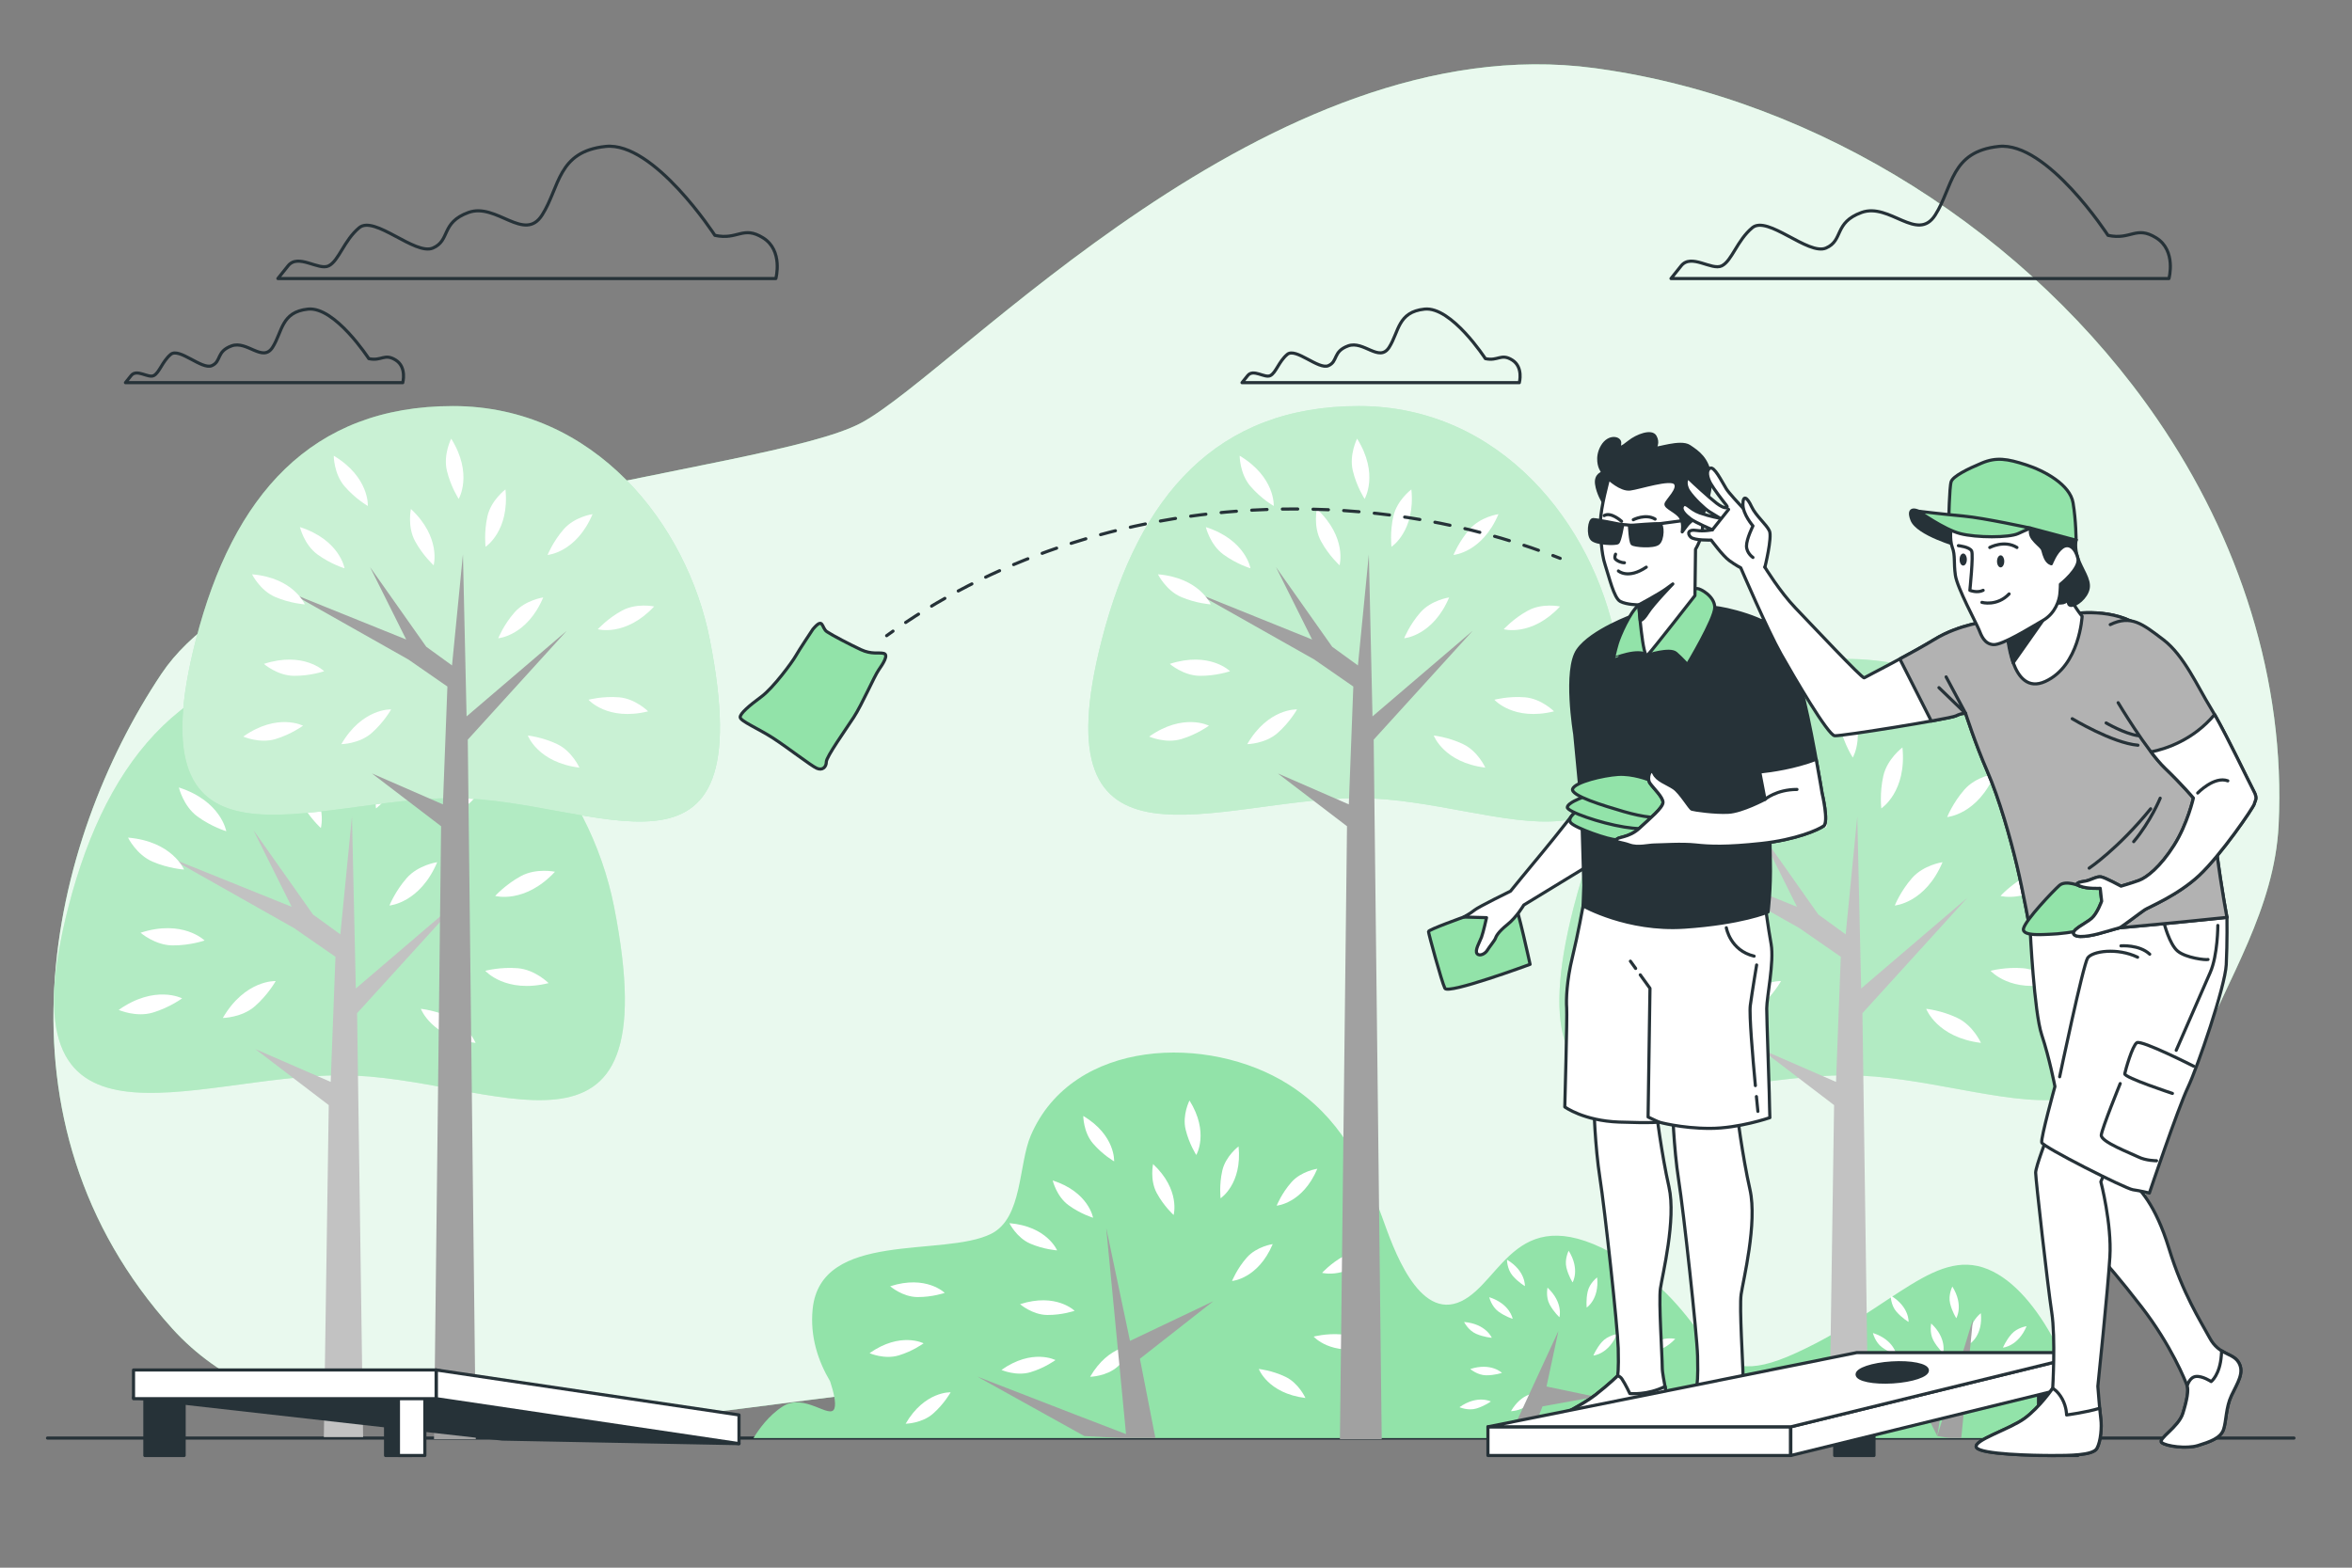 <svg xmlns="http://www.w3.org/2000/svg" xmlns:xlink="http://www.w3.org/1999/xlink" x="0px" y="0px" viewBox="0 0 750 500" style="enable-background:new 0 0 750 500;" xml:space="preserve"><rect x="0" y="0" width="750" height="500" fill="#808080" stroke="none"/>  <g id="Background_Simple">	<g>		<path style="fill:#92E3A9;" d="M687.825,133.594C647.34,74.634,580.208,31.861,509.965,21.937    c-0.525-0.076-1.05-0.148-1.575-0.218c-103.686-13.924-202.979,96.6-233.733,113.135    c-30.754,16.535-187.162,26.108-223.189,80.065c-36.027,53.957-56.237,142.725,3.515,208.865    c59.751,66.141,219.674,7.832,288.213,18.276c51.897,7.908,105.502,14.262,158.521,16.594    c47.02,2.069,101.596,5.835,142.061-22.72c35.569-25.101,41.783-62.279,56.984-99.878c9.771-24.169,24.533-46.351,25.84-72.862    C728.881,216.988,713.932,171.614,687.825,133.594z"></path>		<path style="opacity:0.8;fill:#FFFFFF;" d="M687.825,133.594C647.34,74.634,580.208,31.861,509.965,21.937    c-0.525-0.076-1.05-0.148-1.575-0.218c-103.686-13.924-202.979,96.6-233.733,113.135    c-30.754,16.535-187.162,26.108-223.189,80.065c-36.027,53.957-56.237,142.725,3.515,208.865    c59.751,66.141,219.674,7.832,288.213,18.276c51.897,7.908,105.502,14.262,158.521,16.594    c47.02,2.069,101.596,5.835,142.061-22.72c35.569-25.101,41.783-62.279,56.984-99.878c9.771-24.169,24.533-46.351,25.84-72.862    C728.881,216.988,713.932,171.614,687.825,133.594z"></path>	</g></g>  <g id="Floor">			<line style="fill:none;stroke:#263238;stroke-linecap:round;stroke-linejoin:round;stroke-miterlimit:10;" x1="731.496" y1="458.655" x2="15.148" y2="458.655"></line></g>  <g id="Clouds">	<path style="fill:none;stroke:#263238;stroke-linecap:round;stroke-linejoin:round;stroke-miterlimit:10;" d="M227.959,75.06   c0,0-19.443-29.975-34.836-28.355c-15.393,1.62-14.583,12.962-20.254,21.874c-5.671,8.912-14.582-4.051-23.494-0.81   c-8.911,3.241-5.671,8.912-11.342,11.342c-5.671,2.43-18.633-10.532-23.494-6.481c-4.861,4.051-6.481,10.532-9.722,12.152   c-3.241,1.62-9.722-4.051-12.962,0c-3.241,4.051-3.241,4.051-3.241,4.051h158.788c0,0,2.43-8.912-4.051-12.962   C236.871,71.82,235.25,76.681,227.959,75.06z"></path>	<path style="fill:none;stroke:#263238;stroke-linecap:round;stroke-linejoin:round;stroke-miterlimit:10;" d="M672.189,75.06   c0,0-19.443-29.975-34.836-28.355c-15.393,1.62-14.582,12.962-20.253,21.874c-5.671,8.912-14.583-4.051-23.494-0.81   c-8.911,3.241-5.671,8.912-11.342,11.342s-18.633-10.532-23.494-6.481c-4.861,4.051-6.481,10.532-9.722,12.152   c-3.241,1.62-9.722-4.051-12.962,0c-3.241,4.051-3.241,4.051-3.241,4.051h158.788c0,0,2.43-8.912-4.051-12.962   S679.48,76.681,672.189,75.06z"></path>	<path style="fill:none;stroke:#263238;stroke-linecap:round;stroke-linejoin:round;stroke-miterlimit:10;" d="M117.601,114.379   c0,0-10.827-16.692-19.399-15.79c-8.572,0.902-8.12,7.218-11.278,12.181c-3.158,4.962-8.12-2.256-13.083-0.451   c-4.963,1.804-3.158,4.962-6.316,6.316c-3.158,1.353-10.376-5.865-13.083-3.609c-2.707,2.256-3.609,5.865-5.414,6.767   s-5.414-2.256-7.218,0c-1.805,2.256-1.805,2.256-1.805,2.256h88.422c0,0,1.353-4.963-2.256-7.218   C122.563,112.575,121.661,115.282,117.601,114.379z"></path>	<path style="fill:none;stroke:#263238;stroke-linecap:round;stroke-linejoin:round;stroke-miterlimit:10;" d="M473.65,114.379   c0,0-10.827-16.692-19.399-15.79c-8.572,0.902-8.12,7.218-11.278,12.181c-3.158,4.962-8.12-2.256-13.083-0.451   c-4.963,1.804-3.158,4.962-6.316,6.316c-3.158,1.353-10.376-5.865-13.083-3.609c-2.707,2.256-3.609,5.865-5.414,6.767   s-5.414-2.256-7.218,0c-1.805,2.256-1.805,2.256-1.805,2.256h88.422c0,0,1.353-4.963-2.256-7.218   C478.612,112.575,477.71,115.282,473.65,114.379z"></path></g>  <g id="Bushes">	<g>		<path style="fill:#92E3A9;" d="M665.601,458.655c-1.789-15.019-13.427-44.772-30.14-53.129    c-17.71-8.855-30.992,11.385-62.616,25.932c-31.624,14.547-23.402-10.752-56.291-30.359c-32.889-19.607-37.317,7.59-50.599,13.915    c-13.739,6.543-21.844-17.505-25.081-26.431c-6.329-17.45-13.704-32.408-30.101-42.765    c-25.333-16.001-68.651-14.738-82.044,16.254c-4.022,9.308-2.571,26.39-12.677,31.44c-15.184,7.586-54.391-1.264-56.92,24.033    c-0.876,8.761,1.755,16.557,5.567,23.01c1.107,3.356,1.964,6.894,1.391,8.614c-1.265,3.795-9.487-5.06-16.445-0.633    c-4.516,2.874-7.689,7.335-9.368,10.12H665.601z"></path>		<g>			<path style="fill:#FFFFFF;" d="M367.691,371.268c0,0-1.093,5.06,1.178,9.257c2.271,4.197,5.375,6.986,5.375,6.986     S376.499,379.525,367.691,371.268z"></path>			<path style="fill:#FFFFFF;" d="M325.28,415.957c0,0,3.902,3.402,8.674,3.442c4.772,0.04,8.714-1.33,8.714-1.33     S336.765,412.236,325.28,415.957z"></path>			<path style="fill:#FFFFFF;" d="M283.862,410.244c0,0,3.902,3.402,8.674,3.442c4.772,0.04,8.714-1.33,8.714-1.33     S295.347,406.523,283.862,410.244z"></path>			<path style="fill:#FFFFFF;" d="M319.338,436.924c0,0,4.735,2.091,9.304,0.713c4.569-1.378,7.926-3.856,7.926-3.856     S329.201,429.962,319.338,436.924z"></path>			<path style="fill:#FFFFFF;" d="M277.283,431.583c0,0,4.735,2.091,9.304,0.713c4.569-1.378,7.927-3.856,7.927-3.856     S287.146,424.622,277.283,431.583z"></path>			<path style="fill:#FFFFFF;" d="M347.619,439.108c0,0,5.176-0.069,8.757-3.223c3.582-3.154,5.604-6.804,5.604-6.804     S353.692,428.673,347.619,439.108z"></path>			<path style="fill:#FFFFFF;" d="M288.78,454.086c0,0,5.176-0.069,8.757-3.223c3.582-3.154,5.604-6.804,5.604-6.804     S294.852,443.652,288.78,454.086z"></path>			<path style="fill:#FFFFFF;" d="M335.687,376.5c0,0,1.174,5.041,5.021,7.866c3.846,2.824,7.845,4.019,7.845,4.019     S347.178,380.201,335.687,376.5z"></path>			<path style="fill:#FFFFFF;" d="M420.07,372.763c0,0-5.125,0.726-8.277,4.309c-3.152,3.583-4.694,7.461-4.694,7.461     S415.372,383.884,420.07,372.763z"></path>			<path style="fill:#FFFFFF;" d="M437.829,399.394c0,0-5.061-1.088-9.256,1.186c-4.195,2.274-6.982,5.381-6.982,5.381     S429.579,408.209,437.829,399.394z"></path>			<path style="fill:#FFFFFF;" d="M436.092,429.645c0,0-3.649-3.672-8.406-4.052c-4.757-0.381-8.786,0.705-8.786,0.705     S424.37,432.537,436.092,429.645z"></path>			<path style="fill:#FFFFFF;" d="M416.273,445.878c0,0-2.101-4.731-6.41-6.782c-4.309-2.051-8.461-2.473-8.461-2.473     S404.29,444.402,416.273,445.878z"></path>			<path style="fill:#FFFFFF;" d="M405.842,396.792c0,0-5.125,0.726-8.277,4.309c-3.152,3.583-4.694,7.461-4.694,7.461     S401.145,407.914,405.842,396.792z"></path>			<path style="fill:#FFFFFF;" d="M321.875,390.119c0,0,2.281,4.647,6.665,6.53c4.385,1.884,8.549,2.146,8.549,2.146     S333.905,391.133,321.875,390.119z"></path>			<path style="fill:#FFFFFF;" d="M394.953,365.632c0,0-4.149,3.095-5.196,7.751c-1.047,4.656-0.541,8.798-0.541,8.798     S396.164,377.644,394.953,365.632z"></path>			<path style="fill:#FFFFFF;" d="M379.304,350.988c0,0-2.355,4.609-1.239,9.249c1.117,4.64,3.401,8.132,3.401,8.132     S385.696,361.23,379.304,350.988z"></path>			<path style="fill:#FFFFFF;" d="M345.431,355.911c0,0,0,5.176,3.106,8.799c3.106,3.623,6.729,5.694,6.729,5.694     S355.783,362.123,345.431,355.911z"></path>		</g>		<g>			<path style="fill:#FFFFFF;" d="M493.469,410.688c0,0-0.635,2.938,0.684,5.375c1.319,2.437,3.121,4.057,3.121,4.057     S498.583,415.483,493.469,410.688z"></path>			<path style="fill:#FFFFFF;" d="M468.842,436.638c0,0,2.266,1.975,5.036,1.999c2.771,0.023,5.06-0.772,5.06-0.772     S475.511,434.477,468.842,436.638z"></path>			<path style="fill:#FFFFFF;" d="M465.392,448.813c0,0,2.75,1.214,5.403,0.414c2.653-0.8,4.603-2.239,4.603-2.239     S471.119,444.77,465.392,448.813z"></path>			<path style="fill:#FFFFFF;" d="M481.814,450.081c0,0,3.005-0.04,5.085-1.871c2.08-1.831,3.254-3.951,3.254-3.951     S485.34,444.022,481.814,450.081z"></path>			<path style="fill:#FFFFFF;" d="M474.885,413.726c0,0,0.682,2.927,2.915,4.568c2.233,1.64,4.555,2.334,4.555,2.334     S481.558,415.876,474.885,413.726z"></path>			<path style="fill:#FFFFFF;" d="M523.884,411.556c0,0-2.976,0.422-4.806,2.502c-1.83,2.081-2.725,4.332-2.725,4.332     S521.156,418.014,523.884,411.556z"></path>			<path style="fill:#FFFFFF;" d="M534.195,427.02c0,0-2.938-0.632-5.375,0.689c-2.436,1.321-4.054,3.125-4.054,3.125     S529.405,432.139,534.195,427.02z"></path>			<path style="fill:#FFFFFF;" d="M533.187,444.586c0,0-2.119-2.132-4.881-2.353c-2.762-0.221-5.102,0.409-5.102,0.409     S526.381,446.265,533.187,444.586z"></path>			<path style="fill:#FFFFFF;" d="M521.679,454.012c0,0-1.22-2.747-3.722-3.938c-2.502-1.191-4.913-1.436-4.913-1.436     S514.721,453.155,521.679,454.012z"></path>			<path style="fill:#FFFFFF;" d="M515.622,425.509c0,0-2.976,0.422-4.806,2.502c-1.83,2.081-2.725,4.332-2.725,4.332     S512.894,431.967,515.622,425.509z"></path>			<path style="fill:#FFFFFF;" d="M466.865,421.634c0,0,1.324,2.698,3.871,3.792c2.546,1.094,4.964,1.246,4.964,1.246     S473.85,422.223,466.865,421.634z"></path>			<path style="fill:#FFFFFF;" d="M509.299,407.416c0,0-2.409,1.797-3.017,4.501c-0.608,2.703-0.314,5.109-0.314,5.109     S510.002,414.391,509.299,407.416z"></path>			<path style="fill:#FFFFFF;" d="M500.212,398.913c0,0-1.368,2.676-0.719,5.371s1.975,4.722,1.975,4.722     S503.924,404.86,500.212,398.913z"></path>			<path style="fill:#FFFFFF;" d="M480.543,401.771c0,0,0,3.006,1.803,5.11c1.803,2.104,3.907,3.306,3.907,3.306     S486.554,405.378,480.543,401.771z"></path>		</g>		<g>			<path style="fill:#FFFFFF;" d="M615.819,422.114c0,0-0.635,2.938,0.684,5.375c1.319,2.437,3.121,4.057,3.121,4.057     S620.933,426.909,615.819,422.114z"></path>			<path style="fill:#FFFFFF;" d="M591.192,448.063c0,0,2.266,1.975,5.036,1.999c2.771,0.023,5.06-0.772,5.06-0.772     S597.861,445.902,591.192,448.063z"></path>			<path style="fill:#FFFFFF;" d="M597.235,425.152c0,0,0.682,2.927,2.915,4.567c2.234,1.64,4.555,2.334,4.555,2.334     S603.908,427.301,597.235,425.152z"></path>			<path style="fill:#FFFFFF;" d="M646.234,422.982c0,0-2.976,0.422-4.806,2.502c-1.83,2.081-2.726,4.332-2.726,4.332     S643.506,429.44,646.234,422.982z"></path>			<path style="fill:#FFFFFF;" d="M656.545,438.446c0,0-2.938-0.632-5.375,0.689c-2.436,1.321-4.054,3.125-4.054,3.125     S651.755,443.564,656.545,438.446z"></path>			<path style="fill:#FFFFFF;" d="M655.537,456.012c0,0-2.119-2.132-4.881-2.353c-2.762-0.221-5.102,0.409-5.102,0.409     S648.731,457.691,655.537,456.012z"></path>			<path style="fill:#FFFFFF;" d="M637.972,436.935c0,0-2.976,0.422-4.806,2.502s-2.725,4.332-2.725,4.332     S635.244,443.393,637.972,436.935z"></path>			<path style="fill:#FFFFFF;" d="M589.215,433.06c0,0,1.325,2.698,3.87,3.792c2.546,1.094,4.964,1.246,4.964,1.246     S596.2,433.649,589.215,433.06z"></path>			<path style="fill:#FFFFFF;" d="M631.649,418.841c0,0-2.409,1.797-3.017,4.501s-0.314,5.109-0.314,5.109     S632.352,425.816,631.649,418.841z"></path>			<path style="fill:#FFFFFF;" d="M622.562,410.338c0,0-1.368,2.676-0.719,5.37c0.648,2.694,1.975,4.722,1.975,4.722     S626.273,416.285,622.562,410.338z"></path>			<path style="fill:#FFFFFF;" d="M602.893,413.197c0,0,0,3.006,1.803,5.109c1.803,2.104,3.907,3.306,3.907,3.306     S608.904,416.804,602.893,413.197z"></path>		</g>		<g>			<polygon style="fill:#A1A1A1;" points="357.167,458.655 368.428,458.655 363.492,433.356 386.894,415.014 360.329,427.664      352.74,391.612 359.064,457.391 342.62,451.066 311.628,439.048 345.782,458.023    "></polygon>			<polygon style="fill:#A1A1A1;" points="496.947,424.501 481.767,457.391 488.092,458.023 491.887,448.536 508.804,445.496      493.152,442.211    "></polygon>			<polygon style="fill:#A1A1A1;" points="608.897,440.313 617.751,458.023 619.296,448.453    "></polygon>			<polygon style="fill:#A1A1A1;" points="625.404,458.655 626.67,445.776 637.991,437.151 627.334,439.032 629.136,420.706      617.751,458.023 621.546,458.655    "></polygon>		</g>	</g></g>  <g id="Trees">	<g>		<path style="fill:#92E3A9;" d="M515.197,203.898c17.123,86.826-36.673,50.662-81.912,50.662    c-45.239,0-102.564,29.446-81.912-50.662c11.8-45.773,36.673-74.39,81.912-74.39C478.524,129.508,507.976,167.283,515.197,203.898    z"></path>		<path style="opacity:0.43;fill:#FFFFFF;" d="M515.197,203.898c17.123,86.826-36.673,50.662-81.912,50.662    c-45.239,0-102.564,29.446-81.912-50.662c11.8-45.773,36.673-74.39,81.912-74.39C478.524,129.508,507.976,167.283,515.197,203.898    z"></path>		<polygon style="fill:#A1A1A1;" points="407.467,246.679 429.529,263.517 427.269,458.992 440.599,458.992 438.039,235.905     469.59,201.202 437.657,228.49 436.496,176.817 433.012,212.233 424.801,206.277 406.886,180.881 418.402,203.965 381.34,189.01     419.112,210.353 431.542,218.968 430.11,256.549   "></polygon>		<g>			<path style="fill:#FFFFFF;" d="M419.911,162.329c0,0-1.208,5.594,1.302,10.236c2.511,4.641,5.944,7.725,5.944,7.725     S429.65,171.459,419.911,162.329z"></path>			<path style="fill:#FFFFFF;" d="M373.016,211.742c0,0,4.314,3.761,9.591,3.806c5.277,0.045,9.635-1.471,9.635-1.471     S385.716,207.628,373.016,211.742z"></path>			<path style="fill:#FFFFFF;" d="M366.446,234.927c0,0,5.236,2.312,10.288,0.788c5.052-1.523,8.765-4.264,8.765-4.264     S377.352,227.229,366.446,234.927z"></path>			<path style="fill:#FFFFFF;" d="M397.717,237.341c0,0,5.723-0.076,9.683-3.563c3.96-3.487,6.196-7.524,6.196-7.524     S404.432,225.804,397.717,237.341z"></path>			<path style="fill:#FFFFFF;" d="M384.523,168.114c0,0,1.298,5.574,5.551,8.697c4.253,3.123,8.674,4.444,8.674,4.444     S397.23,172.207,384.523,168.114z"></path>			<path style="fill:#FFFFFF;" d="M477.829,163.982c0,0-5.667,0.803-9.152,4.765c-3.485,3.962-5.19,8.25-5.19,8.25     S472.634,176.279,477.829,163.982z"></path>			<path style="fill:#FFFFFF;" d="M497.465,193.429c0,0-5.595-1.203-10.234,1.311c-4.639,2.515-7.72,5.95-7.72,5.95     S488.343,203.176,497.465,193.429z"></path>			<path style="fill:#FFFFFF;" d="M495.544,226.878c0,0-4.035-4.06-9.294-4.481c-5.26-0.421-9.716,0.779-9.716,0.779     S482.584,230.076,495.544,226.878z"></path>			<path style="fill:#FFFFFF;" d="M473.63,244.827c0,0-2.323-5.231-7.087-7.499c-4.764-2.268-9.355-2.735-9.355-2.735     S460.381,243.195,473.63,244.827z"></path>			<path style="fill:#FFFFFF;" d="M462.097,190.552c0,0-5.667,0.803-9.152,4.765c-3.485,3.962-5.19,8.25-5.19,8.25     S456.902,202.849,462.097,190.552z"></path>			<path style="fill:#FFFFFF;" d="M369.251,183.173c0,0,2.522,5.138,7.37,7.221c4.848,2.083,9.454,2.373,9.454,2.373     S382.553,184.294,369.251,183.173z"></path>			<path style="fill:#FFFFFF;" d="M450.055,156.096c0,0-4.588,3.422-5.746,8.57c-1.158,5.148-0.598,9.728-0.598,9.728     S451.395,169.378,450.055,156.096z"></path>			<path style="fill:#FFFFFF;" d="M432.752,139.905c0,0-2.604,5.096-1.37,10.227c1.235,5.13,3.76,8.992,3.76,8.992     S439.82,151.23,432.752,139.905z"></path>			<path style="fill:#FFFFFF;" d="M395.297,145.348c0,0,0,5.723,3.434,9.73c3.434,4.006,7.44,6.296,7.44,6.296     S406.744,152.216,395.297,145.348z"></path>		</g>	</g>	<g>		<path style="fill:#92E3A9;" d="M195.803,289.157c18.183,92.2-38.943,53.798-86.982,53.798S-0.09,374.223,21.839,289.157    c12.53-48.605,38.943-78.994,86.982-78.994S188.135,250.276,195.803,289.157z"></path>		<path style="opacity:0.3;fill:#FFFFFF;" d="M195.803,289.157c18.183,92.2-38.943,53.798-86.982,53.798    S-0.09,374.223,21.839,289.157c12.53-48.605,38.943-78.994,86.982-78.994S188.135,250.276,195.803,289.157z"></path>		<polygon style="fill:#C2C2C2;" points="93.771,296.011 106.971,305.159 105.449,345.066 81.405,334.586 104.833,352.465     103.267,458.345 115.788,458.345 113.869,323.144 147.373,286.293 113.464,315.27 112.231,260.4 108.532,298.007 99.812,291.683     80.788,264.715 93.017,289.228 53.662,273.347   "></polygon>		<g>			<path style="fill:#FFFFFF;" d="M94.62,245.014c0,0-1.283,5.941,1.383,10.869c2.666,4.928,6.311,8.203,6.311,8.203     S104.962,254.71,94.62,245.014z"></path>			<path style="fill:#FFFFFF;" d="M44.823,297.486c0,0,4.581,3.994,10.184,4.041c5.603,0.047,10.231-1.562,10.231-1.562     S58.308,293.117,44.823,297.486z"></path>			<path style="fill:#FFFFFF;" d="M37.845,322.106c0,0,5.56,2.455,10.925,0.837c5.365-1.618,9.307-4.528,9.307-4.528     S49.427,313.932,37.845,322.106z"></path>			<path style="fill:#FFFFFF;" d="M71.052,324.669c0,0,6.077-0.081,10.283-3.784c4.205-3.703,6.58-7.989,6.58-7.989     S78.183,312.418,71.052,324.669z"></path>			<path style="fill:#FFFFFF;" d="M57.042,251.158c0,0,1.378,5.919,5.895,9.236c4.516,3.316,9.211,4.719,9.211,4.719     S70.535,255.504,57.042,251.158z"></path>			<path style="fill:#FFFFFF;" d="M156.122,246.77c0,0-6.018,0.853-9.718,5.06c-3.701,4.207-5.511,8.761-5.511,8.761     S150.606,259.828,156.122,246.77z"></path>			<path style="fill:#FFFFFF;" d="M176.973,278.039c0,0-5.942-1.278-10.868,1.392c-4.926,2.67-8.197,6.319-8.197,6.319     S167.287,288.389,176.973,278.039z"></path>			<path style="fill:#FFFFFF;" d="M174.934,313.559c0,0-4.284-4.311-9.87-4.758c-5.585-0.447-10.317,0.827-10.317,0.827     S161.171,316.954,174.934,313.559z"></path>			<path style="fill:#FFFFFF;" d="M151.663,332.619c0,0-2.466-5.555-7.526-7.963c-5.059-2.408-9.934-2.904-9.934-2.904     S137.594,330.886,151.663,332.619z"></path>			<path style="fill:#FFFFFF;" d="M139.416,274.984c0,0-6.018,0.853-9.718,5.06c-3.701,4.207-5.511,8.761-5.511,8.761     S133.9,288.043,139.416,274.984z"></path>			<path style="fill:#FFFFFF;" d="M40.824,267.149c0,0,2.678,5.456,7.826,7.668c5.148,2.212,10.039,2.52,10.039,2.52     S54.95,268.339,40.824,267.149z"></path>			<path style="fill:#FFFFFF;" d="M126.63,238.397c0,0-4.872,3.634-6.101,9.101c-1.23,5.467-0.635,10.331-0.635,10.331     S128.051,252.501,126.63,238.397z"></path>			<path style="fill:#FFFFFF;" d="M108.255,221.203c0,0-2.766,5.412-1.454,10.86c1.311,5.448,3.993,9.549,3.993,9.549     S115.76,233.229,108.255,221.203z"></path>			<path style="fill:#FFFFFF;" d="M68.483,226.983c0,0,0,6.078,3.647,10.332c3.646,4.254,7.901,6.685,7.901,6.685     S80.638,234.276,68.483,226.983z"></path>		</g>	</g>	<g>		<path style="fill:#92E3A9;" d="M675.819,289.157c18.183,92.2-38.943,53.798-86.982,53.798c-48.039,0-108.911,31.268-86.982-53.798    c12.53-48.605,38.943-78.994,86.982-78.994C636.876,210.163,668.151,250.276,675.819,289.157z"></path>		<path style="opacity:0.3;fill:#FFFFFF;" d="M675.819,289.157c18.183,92.2-38.943,53.798-86.982,53.798    c-48.039,0-108.911,31.268-86.982-53.798c12.53-48.605,38.943-78.994,86.982-78.994    C636.876,210.163,668.151,250.276,675.819,289.157z"></path>		<polygon style="fill:#C2C2C2;" points="573.787,296.011 586.987,305.159 585.465,345.066 561.421,334.586 584.849,352.465     583.283,458.345 595.805,458.345 593.885,323.144 627.389,286.293 593.48,315.27 592.247,260.4 588.548,298.007 579.828,291.683     560.805,264.715 573.033,289.228 533.678,273.347   "></polygon>		<g>			<path style="fill:#FFFFFF;" d="M574.636,245.014c0,0-1.283,5.941,1.383,10.869c2.666,4.928,6.311,8.203,6.311,8.203     S584.978,254.71,574.636,245.014z"></path>			<path style="fill:#FFFFFF;" d="M524.839,297.486c0,0,4.581,3.994,10.184,4.041c5.603,0.047,10.231-1.562,10.231-1.562     S538.324,293.117,524.839,297.486z"></path>			<path style="fill:#FFFFFF;" d="M517.862,322.106c0,0,5.56,2.455,10.925,0.837c5.365-1.618,9.307-4.528,9.307-4.528     S529.443,313.932,517.862,322.106z"></path>			<path style="fill:#FFFFFF;" d="M551.068,324.669c0,0,6.077-0.081,10.283-3.784c4.205-3.703,6.58-7.989,6.58-7.989     S558.199,312.418,551.068,324.669z"></path>			<path style="fill:#FFFFFF;" d="M537.058,251.158c0,0,1.378,5.919,5.895,9.236c4.516,3.316,9.211,4.719,9.211,4.719     S550.551,255.504,537.058,251.158z"></path>			<path style="fill:#FFFFFF;" d="M636.138,246.77c0,0-6.017,0.853-9.718,5.06c-3.701,4.207-5.511,8.761-5.511,8.761     S630.622,259.828,636.138,246.77z"></path>			<path style="fill:#FFFFFF;" d="M656.989,278.039c0,0-5.942-1.278-10.868,1.392c-4.926,2.67-8.197,6.319-8.197,6.319     S647.303,288.389,656.989,278.039z"></path>			<path style="fill:#FFFFFF;" d="M654.95,313.559c0,0-4.284-4.311-9.87-4.758s-10.317,0.827-10.317,0.827     S641.187,316.954,654.95,313.559z"></path>			<path style="fill:#FFFFFF;" d="M631.679,332.619c0,0-2.466-5.555-7.526-7.963c-5.059-2.408-9.934-2.904-9.934-2.904     S617.61,330.886,631.679,332.619z"></path>			<path style="fill:#FFFFFF;" d="M619.432,274.984c0,0-6.018,0.853-9.718,5.06c-3.701,4.207-5.511,8.761-5.511,8.761     S613.916,288.043,619.432,274.984z"></path>			<path style="fill:#FFFFFF;" d="M520.84,267.149c0,0,2.678,5.456,7.826,7.668c5.148,2.212,10.039,2.52,10.039,2.52     S534.966,268.339,520.84,267.149z"></path>			<path style="fill:#FFFFFF;" d="M606.646,238.397c0,0-4.872,3.634-6.101,9.101c-1.23,5.467-0.635,10.331-0.635,10.331     S608.068,252.501,606.646,238.397z"></path>			<path style="fill:#FFFFFF;" d="M588.271,221.203c0,0-2.766,5.412-1.454,10.86c1.311,5.448,3.993,9.549,3.993,9.549     S595.777,233.229,588.271,221.203z"></path>			<path style="fill:#FFFFFF;" d="M548.499,226.983c0,0,0,6.078,3.647,10.332c3.646,4.254,7.901,6.685,7.901,6.685     S560.654,234.276,548.499,226.983z"></path>		</g>	</g>	<g>		<path style="fill:#92E3A9;" d="M226.322,203.898c17.123,86.826-36.673,50.662-81.912,50.662    c-45.239,0-102.564,29.446-81.912-50.662c11.8-45.773,36.673-74.39,81.912-74.39C189.649,129.508,219.101,167.283,226.322,203.898    z"></path>		<path style="opacity:0.5;fill:#FFFFFF;" d="M226.322,203.898c17.123,86.826-36.673,50.662-81.912,50.662    c-45.239,0-102.564,29.446-81.912-50.662c11.8-45.773,36.673-74.39,81.912-74.39C189.649,129.508,219.101,167.283,226.322,203.898    z"></path>		<polygon style="fill:#A1A1A1;" points="118.592,246.679 140.654,263.517 138.394,458.992 151.724,458.992 149.164,235.905     180.715,201.202 148.782,228.49 147.621,176.817 144.137,212.233 135.926,206.277 118.011,180.881 129.527,203.965 92.465,189.01     130.237,210.353 142.667,218.968 141.235,256.549   "></polygon>		<g>			<path style="fill:#FFFFFF;" d="M131.036,162.329c0,0-1.208,5.594,1.302,10.236c2.511,4.641,5.943,7.725,5.943,7.725     S140.775,171.459,131.036,162.329z"></path>			<path style="fill:#FFFFFF;" d="M84.141,211.742c0,0,4.314,3.761,9.591,3.806c5.277,0.045,9.635-1.471,9.635-1.471     S96.841,207.628,84.141,211.742z"></path>			<path style="fill:#FFFFFF;" d="M77.571,234.927c0,0,5.236,2.312,10.288,0.788c5.052-1.523,8.765-4.264,8.765-4.264     S88.477,227.229,77.571,234.927z"></path>			<path style="fill:#FFFFFF;" d="M108.842,237.341c0,0,5.723-0.076,9.683-3.563c3.96-3.487,6.196-7.524,6.196-7.524     S115.557,225.804,108.842,237.341z"></path>			<path style="fill:#FFFFFF;" d="M95.648,168.114c0,0,1.298,5.574,5.551,8.697c4.253,3.123,8.674,4.444,8.674,4.444     S108.355,172.207,95.648,168.114z"></path>			<path style="fill:#FFFFFF;" d="M188.954,163.982c0,0-5.667,0.803-9.152,4.765c-3.485,3.962-5.19,8.25-5.19,8.25     S183.759,176.279,188.954,163.982z"></path>			<path style="fill:#FFFFFF;" d="M208.59,193.429c0,0-5.595-1.203-10.234,1.311c-4.639,2.515-7.72,5.95-7.72,5.95     S199.468,203.176,208.59,193.429z"></path>			<path style="fill:#FFFFFF;" d="M206.669,226.878c0,0-4.035-4.06-9.294-4.481c-5.26-0.421-9.716,0.779-9.716,0.779     S193.709,230.076,206.669,226.878z"></path>			<path style="fill:#FFFFFF;" d="M184.755,244.827c0,0-2.323-5.231-7.087-7.499c-4.765-2.268-9.355-2.735-9.355-2.735     S171.506,243.195,184.755,244.827z"></path>			<path style="fill:#FFFFFF;" d="M173.222,190.552c0,0-5.667,0.803-9.152,4.765c-3.485,3.962-5.19,8.25-5.19,8.25     S168.027,202.849,173.222,190.552z"></path>			<path style="fill:#FFFFFF;" d="M80.376,183.173c0,0,2.522,5.138,7.37,7.221c4.848,2.083,9.453,2.373,9.453,2.373     S93.678,184.294,80.376,183.173z"></path>			<path style="fill:#FFFFFF;" d="M161.18,156.096c0,0-4.588,3.422-5.746,8.57c-1.158,5.148-0.598,9.728-0.598,9.728     S162.52,169.378,161.18,156.096z"></path>			<path style="fill:#FFFFFF;" d="M143.877,139.905c0,0-2.604,5.096-1.37,10.227c1.235,5.13,3.76,8.992,3.76,8.992     S150.945,151.23,143.877,139.905z"></path>			<path style="fill:#FFFFFF;" d="M106.423,145.348c0,0,0,5.723,3.434,9.73c3.434,4.006,7.44,6.296,7.44,6.296     S117.869,152.216,106.423,145.348z"></path>		</g>	</g></g>  <g id="Bag">	<g>		<path style="fill:#92E3A9;stroke:#263238;stroke-linecap:round;stroke-linejoin:round;stroke-miterlimit:10;" d="M259.222,200.672    c0,0-4.477,6.715-5.494,8.546c-1.017,1.831-7.122,10.174-10.988,13.023c-3.866,2.849-6.715,5.291-6.715,6.512    s5.901,3.663,10.581,6.715c4.68,3.052,12.006,8.75,13.837,9.564c1.831,0.814,3.052-0.407,3.052-2.035s6.105-10.174,8.75-14.244    s6.512-13.023,7.936-15.058c1.424-2.035,3.256-4.884,1.628-5.291c-1.628-0.407-3.866,0.407-7.325-1.221    c-3.459-1.628-8.953-4.477-10.785-5.698C261.867,200.266,262.681,196.603,259.222,200.672z"></path>		<g>			<g>				<path style="fill:none;stroke:#263238;stroke-linecap:round;stroke-linejoin:round;" d="M282.726,202.745      c0.674-0.488,1.352-0.971,2.035-1.451"></path>				<path style="fill:none;stroke:#263238;stroke-linecap:round;stroke-linejoin:round;stroke-dasharray:4.891,4.891;" d="      M288.794,198.53c33.948-22.645,77.076-36.195,124.017-36.195c28.498,0,55.591,4.994,80.077,13.986"></path>				<path style="fill:none;stroke:#263238;stroke-linecap:round;stroke-linejoin:round;" d="M495.178,177.176      c0.779,0.296,1.554,0.596,2.328,0.9"></path>			</g>		</g>	</g></g>  <g id="Character_2">	<g>		<path style="fill:#92E3A9;stroke:#263238;stroke-linecap:round;stroke-linejoin:round;stroke-miterlimit:10;" d="M466.78,292.476    c0,0-11.269,4.024-11.269,4.628c0,0.604,4.226,16.098,5.232,18.11c1.006,2.012,27.165-7.646,27.165-7.646    s-4.025-18.513-5.031-19.72C481.872,286.641,466.78,292.476,466.78,292.476z"></path>		<path style="fill:#FFFFFF;stroke:#263238;stroke-linecap:round;stroke-linejoin:round;stroke-miterlimit:10;" d="M506.22,253.841    c0,0-11.067,14.086-14.287,17.909c-3.22,3.823-10.262,12.476-10.262,12.476s-10.263,5.031-11.47,6.037    c-1.207,1.006-3.421,2.214-3.421,2.214l7.244,0.201c0,0-1.006,4.628-1.61,6.238s-2.214,4.226-1.409,5.232    c0.805,1.006,2.616,0,3.22-1.006c0.604-1.006,2.415-3.22,2.616-3.823c0.201-0.604,0.805-2.012,3.823-4.427    c3.018-2.415,5.232-6.238,5.232-6.238l20.122-12.275L506.22,253.841z"></path>		<g>			<path style="fill:#FFFFFF;stroke:#263238;stroke-linecap:round;stroke-linejoin:round;stroke-miterlimit:10;" d="     M508.219,352.441c0,0,0.39,13.258,1.95,23.201s5.654,47.376,5.849,54.395c0.195,7.019-0.195,8.773-0.195,8.773     s-2.535,2.534-7.019,6.044c-4.484,3.509-12.673,7.214-13.063,7.993c-0.39,0.78-0.975,2.535,7.604,3.314     c8.578,0.78,17.547-1.17,19.691-1.365c2.145-0.195,7.604,0.585,8.578-3.314c0.975-3.899-1.56-11.893-1.56-15.402     s-1.17-21.056-0.585-25.15c0.585-4.094,5.069-22.031,2.729-32.364c-2.34-10.333-4.094-24.371-4.094-24.371L508.219,352.441z"></path>			<path style="fill:#FFFFFF;stroke:#263238;stroke-linecap:round;stroke-linejoin:round;stroke-miterlimit:10;" d="     M531.615,451.483c0.568-2.27-0.054-5.926-0.673-9.28c-5.693,2.858-11.219,2.261-11.219,2.261s-1.365-2.924-2.535-4.679     c-0.361-0.542-0.853-0.841-1.36-0.997c-0.003,0.015-0.004,0.022-0.004,0.022s-2.535,2.534-7.019,6.044     c-4.484,3.509-12.673,7.214-13.063,7.993c-0.39,0.78-0.975,2.535,7.604,3.314c8.578,0.78,17.547-1.17,19.691-1.365     S530.64,455.382,531.615,451.483z"></path>		</g>		<g>			<path style="fill:#FFFFFF;stroke:#263238;stroke-linecap:round;stroke-linejoin:round;stroke-miterlimit:10;" d="     M533.275,352.441c0,0,0.402,13.683,2.012,23.946s5.836,48.898,6.037,56.142c0.201,7.244-0.201,9.055-0.201,9.055     s-2.616,2.616-7.244,6.238c-4.628,3.622-13.08,7.445-13.482,8.25c-0.402,0.805-1.006,2.616,7.848,3.421     c8.854,0.805,18.11-1.207,20.324-1.409c2.213-0.201,7.848,0.604,8.854-3.421s-1.61-12.275-1.61-15.897     c0-3.622-1.207-21.732-0.604-25.958c0.604-4.226,5.232-22.738,2.817-33.403c-2.415-10.665-4.226-25.153-4.226-25.153     L533.275,352.441z"></path>			<path style="fill:#FFFFFF;stroke:#263238;stroke-linecap:round;stroke-linejoin:round;stroke-miterlimit:10;" d="     M557.422,454.664c0.586-2.343-0.056-6.117-0.695-9.578c-5.876,2.95-11.58,2.333-11.58,2.333s-1.409-3.018-2.616-4.829     c-0.373-0.56-0.881-0.868-1.404-1.029c-0.003,0.016-0.005,0.023-0.005,0.023s-2.616,2.616-7.244,6.238     c-4.628,3.622-13.08,7.445-13.482,8.25c-0.402,0.805-1.006,2.616,7.848,3.421c8.854,0.805,18.11-1.207,20.324-1.409     C550.782,457.883,556.416,458.688,557.422,454.664z"></path>		</g>		<g>			<path style="fill:#FFFFFF;stroke:#263238;stroke-linecap:round;stroke-linejoin:round;stroke-miterlimit:10;" d="M504.811,288.92     c0,0-1.61,8.99-3.421,16.435c-1.811,7.445-2.012,13.482-1.811,16.098c0.201,2.616-0.604,31.592-0.604,31.592     s6.037,4.427,17.305,4.829c11.269,0.402,12.677,0,12.677,0s7.043,2.012,16.299,2.012s19.116-3.421,19.116-3.421     s-0.201-6.238-0.201-7.848s-0.805-23.342-0.805-26.964c0-3.622,2.415-14.891,1.409-20.525     c-1.006-5.634-1.811-11.872-1.811-11.872s-22.537,2.415-33.202,1.811c-10.665-0.604-23.745-5.232-23.745-5.232L504.811,288.92z"></path>			<polyline style="fill:none;stroke:#263238;stroke-linecap:round;stroke-linejoin:round;stroke-miterlimit:10;" points="     523.048,310.924 526.141,315.214 525.537,356.264 528.958,357.874    "></polyline>							<line style="fill:none;stroke:#263238;stroke-linecap:round;stroke-linejoin:round;stroke-miterlimit:10;" x1="519.903" y1="306.562" x2="521.567" y2="308.87"></line>			<path style="fill:none;stroke:#263238;stroke-linecap:round;stroke-linejoin:round;stroke-miterlimit:10;" d="M550.489,295.897     c0,0,1.207,7.244,8.854,9.055"></path>			<path style="fill:none;stroke:#263238;stroke-linecap:round;stroke-linejoin:round;stroke-miterlimit:10;" d="M560.084,349.745     c0.276,2.851,0.467,4.708,0.467,4.708"></path>			<path style="fill:none;stroke:#263238;stroke-linecap:round;stroke-linejoin:round;stroke-miterlimit:10;" d="M560.148,307.769     c0,0-1.409,8.452-2.012,12.878c-0.396,2.905,0.767,16.551,1.614,25.593"></path>		</g>		<path style="fill:#263238;stroke:#263238;stroke-linecap:round;stroke-linejoin:round;stroke-miterlimit:10;" d="M521.073,196.204    c0,0-13.592,4.854-17.961,11.165c-4.369,6.31-0.971,26.698-0.971,26.698l2.184,23.058l0.728,25.242l-0.243,6.553    c0,0,14.077,8.009,32.28,6.796c18.203-1.214,26.698-4.854,26.698-4.854s0.971-7.281,0.728-16.262c-0.243-8.98,0-31.067,0-31.067    s3.641-37.377,1.942-41.746c-1.699-4.369-16.99-8.009-19.659-8.009S526.898,193.535,521.073,196.204z"></path>		<g>			<path style="fill:#263238;stroke:#263238;stroke-linecap:round;stroke-linejoin:round;stroke-miterlimit:10;" d="     M510.325,149.216c0,0-1.513-3.228,0.605-6.861c2.119-3.632,5.852-2.724,5.549-0.908c-0.303,1.816,0.504,1.513,3.027-0.504     c2.522-2.018,7.163-3.733,8.273-1.715s0,3.128,0.202,3.632c0.202,0.504,7.904-2.372,10.694-0.505     c2.79,1.868,5.751,3.834,6.659,9.484c0.908,5.65-3.935,16.445-4.237,17.151c-0.303,0.706-1.917,1.614-3.733,2.119     c-1.816,0.505-2.623,1.917-3.027-0.908c-0.404-2.825,0.202-5.246-1.513-5.953c-1.715-0.706-4.742-1.816-3.733-3.733     s3.128-4.439,0.303-4.439s-8.273,1.816-11.3,1.312c-3.027-0.505-4.439-2.018-4.439-2.018l-2.32,4.843c0,0-1.816-2.825-2.22-5.852     c-0.404-3.027,2.018-3.531,2.018-3.531L510.325,149.216z"></path>			<path style="fill:#92E3A9;stroke:#263238;stroke-linecap:round;stroke-linejoin:round;stroke-miterlimit:10;" d="     M525.333,208.986c0,0,7.147-2.345,9.089-0.646c1.942,1.699,3.641,3.641,3.641,3.641s8.737-14.563,8.737-18.203     c0-3.641-4.612-6.068-5.582-6.068c-0.971,0-15.711,2.644-18.656,5.205c-2.945,2.561-6.1,9.843-6.829,12.27     s-1.214,4.854-1.214,4.854S522.311,206.72,525.333,208.986z"></path>			<path style="fill:#FFFFFF;stroke:#263238;stroke-linecap:round;stroke-linejoin:round;stroke-miterlimit:10;" d="     M512.956,152.644c0,0-2.586,9.421-2.586,13.67s0.185,9.975,1.478,13.855c1.293,3.879,2.771,10.53,4.803,11.638     c2.032,1.108,5.911,1.108,5.911,1.108s1.293,17.549,2.771,16.072c1.478-1.478,15.148-19.027,15.148-19.027l0.185-14.778     c0,0,2.586-4.064,2.217-8.128c-0.369-4.064-4.064-0.554-4.803,0.369c-0.739,0.924-1.662,2.217-1.662,2.217     s0.554-2.771-0.554-4.618c-1.108-1.847-4.803-3.14-4.618-4.249c0.185-1.108,4.434-4.803,2.956-6.65     c-1.478-1.847-11.453,1.478-14.409,1.847C516.835,156.338,512.956,152.644,512.956,152.644z"></path>			<g>				<path style="fill:#263238;stroke:#263238;stroke-linecap:round;stroke-linejoin:round;stroke-miterlimit:10;" d="      M516.232,167.137c0,0-6.988-1.42-8.212-1.42c-1.224,0-1.748,4.894-0.35,6.292c1.398,1.398,7.513,1.595,8.212,1.071      c0.699-0.524,1.573-5.768,1.573-5.768L516.232,167.137z"></path>				<path style="fill:#263238;stroke:#263238;stroke-linecap:round;stroke-linejoin:round;stroke-miterlimit:10;" d="      M520.819,167.495c0,0,7.106-0.596,8.321-0.453c1.215,0.143,1.165,5.064-0.387,6.29c-1.552,1.226-7.647,0.708-8.28,0.106      c-0.633-0.602-0.89-5.912-0.89-5.912L520.819,167.495z"></path>			</g>			<path style="fill:none;stroke:#263238;stroke-linecap:round;stroke-linejoin:round;stroke-miterlimit:10;" d="M517.455,167.312     c0,0,1.601,0.061,2.129,0.214"></path>							<line style="fill:none;stroke:#263238;stroke-linecap:round;stroke-linejoin:round;stroke-miterlimit:10;" x1="529.14" y1="167.042" x2="538.776" y2="165.762"></line>			<path style="fill:none;stroke:#263238;stroke-linecap:round;stroke-linejoin:round;stroke-miterlimit:10;" d="M520.818,165.762     c0,0,3.935-2.018,6.961-0.202"></path>			<path style="fill:none;stroke:#263238;stroke-linecap:round;stroke-linejoin:round;stroke-miterlimit:10;" d="M517.085,166.266     c0,0-3.43-3.128-5.549-1.816"></path>			<path style="fill:none;stroke:#263238;stroke-linecap:round;stroke-linejoin:round;stroke-miterlimit:10;" d="M515.168,176.758     c0,0-0.505,1.11,0,1.614c0.504,0.504,1.715,1.11,2.825,1.11"></path>			<path style="fill:none;stroke:#263238;stroke-linecap:round;stroke-linejoin:round;stroke-miterlimit:10;" d="M516.076,182.106     c0,0,3.027,2.724,8.878-1.211"></path>			<path style="fill:#263238;stroke:#263238;stroke-linecap:round;stroke-linejoin:round;stroke-miterlimit:10;" d="     M522.561,192.915c0,0,6.428-3.444,8.648-5.058c2.22-1.614,2.22-1.614,2.22-1.614s-6.255,6.457-7.97,9.181     c-1.715,2.724-2.421,2.421-2.421,2.421L522.561,192.915z"></path>		</g>		<g>			<path style="fill:#92E3A9;stroke:#263238;stroke-linecap:round;stroke-linejoin:round;stroke-miterlimit:10;" d="     M503.475,258.234c0,0-4.002,2.463-2.617,4.156c1.385,1.693,12.485,5.594,14.632,5.414c2.147-0.18,6.612-0.642,10.768-1.258     c4.156-0.616,4.926-3.079,0.462-4.464C522.256,260.697,503.475,258.234,503.475,258.234z"></path>			<path style="fill:#92E3A9;stroke:#263238;stroke-linecap:round;stroke-linejoin:round;stroke-miterlimit:10;" d="     M504.091,254.539c0,0-4.156,1.539-4.31,2.925c-0.154,1.385,10.468,5.08,18.165,6.311c7.697,1.232,11.238,0.308,12.469-1.078     c1.232-1.385,0.77-3.387-0.924-3.849c-1.693-0.462-22.783-6.312-22.783-6.312L504.091,254.539z"></path>			<path style="fill:#92E3A9;stroke:#263238;stroke-linecap:round;stroke-linejoin:round;stroke-miterlimit:10;" d="     M525.643,248.689c0,0-4.926-2.001-9.698-1.693c-4.772,0.308-13.701,2.463-14.47,4.618c-0.77,2.155,10.006,5.388,16.318,7.235     c6.312,1.847,11.392,2.309,12.777,1.539c1.385-0.77,3.079-2.463,1.232-6.312S525.643,248.689,525.643,248.689z"></path>		</g>		<g>			<path style="fill:#263238;stroke:#263238;stroke-linecap:round;stroke-linejoin:round;stroke-miterlimit:10;" d="     M557.479,227.029l5.34,27.912c0,0-7.281,3.883-11.65,4.126c-4.369,0.243-10.922-0.728-11.65-0.971s-3.641-5.34-5.825-6.796     c-2.184-1.456-5.34-2.427-6.31-4.611s-2.427,1.456-1.214,3.155c1.214,1.699,4.126,4.369,4.126,6.068s-4.126,5.097-7.524,8.252     c-3.398,3.155-7.039,2.67-7.281,3.641c-0.243,0.971,1.456,0.728,4.126,1.699c2.67,0.971,6.068,0,8.009,0     c1.942,0,8.738-0.485,13.106,0c4.369,0.485,9.708,0.728,20.873-0.485c11.165-1.214,18.203-4.369,19.902-5.582     c1.699-1.214-0.485-10.436-0.485-10.436s-3.883-23.786-6.796-33.737c-2.913-9.951-5.825-17.718-8.009-19.902     c-2.184-2.184-11.893-1.699-13.349-0.728"></path>			<path style="fill:#FFFFFF;stroke:#263238;stroke-linecap:round;stroke-linejoin:round;stroke-miterlimit:10;" d="M562.819,254.94     c0,0-7.281,3.883-11.65,4.126c-4.369,0.243-10.922-0.728-11.65-0.971c-0.728-0.243-3.641-5.34-5.825-6.796     c-2.184-1.456-5.34-2.427-6.31-4.611s-2.427,1.456-1.214,3.155c1.214,1.699,4.126,4.369,4.126,6.068s-4.126,5.097-7.524,8.252     c-3.398,3.155-7.039,2.67-7.281,3.641c-0.243,0.971,1.456,0.728,4.126,1.699c2.67,0.971,6.068,0,8.009,0     c1.942,0,8.738-0.486,13.106,0c4.369,0.485,9.708,0.728,20.873-0.486c11.165-1.214,18.203-4.369,19.902-5.582     c1.699-1.214-0.485-10.436-0.485-10.436s-0.771-4.724-1.884-10.838c-6.836,2.598-14.155,3.655-17.988,4.057L562.819,254.94z"></path>			<path style="fill:none;stroke:#263238;stroke-linecap:round;stroke-linejoin:round;stroke-miterlimit:10;" d="M562.819,254.94     c0,0,3.641-3.155,10.194-3.155"></path>		</g>	</g></g>  <g id="Board_2">	<g>		<g>							<rect x="650.036" y="440.684" style="fill:#263238;stroke:#263238;stroke-linecap:round;stroke-linejoin:round;stroke-miterlimit:10;" width="8.421" height="23.535"></rect>							<rect x="654.138" y="440.684" style="fill:#FFFFFF;stroke:#263238;stroke-linecap:round;stroke-linejoin:round;stroke-miterlimit:10;" width="8.421" height="23.535"></rect>		</g>		<polygon style="fill:#263238;stroke:#263238;stroke-linecap:round;stroke-linejoin:round;stroke-miterlimit:10;" points="    593.465,440.684 589.147,440.684 585.044,440.684 585.044,464.219 589.147,464.219 593.465,464.219 597.568,464.219     597.568,440.684   "></polygon>					<rect x="474.47" y="455.066" style="fill:#FFFFFF;stroke:#263238;stroke-linecap:round;stroke-linejoin:round;stroke-miterlimit:10;" width="96.494" height="9.154"></rect>		<polygon style="fill:#FFFFFF;stroke:#263238;stroke-linecap:round;stroke-linejoin:round;stroke-miterlimit:10;" points="    571.049,455.066 667.543,431.404 667.543,440.558 571.049,464.219   "></polygon>		<polygon style="fill:#FFFFFF;stroke:#263238;stroke-linecap:round;stroke-linejoin:round;stroke-miterlimit:10;" points="    667.543,431.404 592.063,431.404 474.47,455.066 571.049,455.066   "></polygon>		<path style="fill:#263238;stroke:#263238;stroke-linecap:round;stroke-linejoin:round;stroke-miterlimit:10;" d="M614.604,437.027    c0.103,1.666-4.83,3.328-11.019,3.712c-6.189,0.384-11.29-0.656-11.393-2.323c-0.103-1.666,4.83-3.328,11.019-3.712    C609.399,434.32,614.5,435.36,614.604,437.027z"></path>	</g></g>  <g id="Character_1">	<g>		<g>			<path style="fill:#FFFFFF;stroke:#263238;stroke-linecap:round;stroke-linejoin:round;stroke-miterlimit:10;" d="     M668.026,370.444c0,0,7.645,2.548,10.888,5.56c3.243,3.011,8.34,7.876,12.741,22.239c4.401,14.363,9.961,22.934,12.973,28.494     c3.012,5.56,7.413,4.633,9.266,7.876c1.853,3.243-0.463,6.486-2.317,10.424c-1.853,3.938-1.622,8.108-2.548,10.888     c-0.927,2.78-4.402,3.938-8.108,5.096c-3.706,1.158-10.193,0.232-11.583-0.927c-1.39-1.158,5.328-4.865,6.718-9.266     c1.39-4.401,1.853-7.413,1.39-8.803c-0.463-1.39-5.096-12.973-14.594-25.25c-7.148-9.24-11.409-14.019-13.081-15.818     c-0.549-0.592-0.819-0.861-0.819-0.861L668.026,370.444z"></path>			<path style="fill:#FFFFFF;stroke:#263238;stroke-linecap:round;stroke-linejoin:round;stroke-miterlimit:10;" d="M708.434,430.84     c-0.029,0.458-0.062,0.935-0.1,1.456c-0.463,6.255-3.243,8.34-3.243,8.34s-2.78-1.853-4.865-1.622     c-2.085,0.232-2.78,3.011-2.78,3.011c0.463,1.39,0,4.402-1.39,8.803c-1.39,4.401-8.108,8.108-6.718,9.266     s7.876,2.085,11.583,0.927c3.706-1.158,7.181-2.317,8.108-5.096c0.927-2.78,0.695-6.95,2.548-10.888     c1.853-3.938,4.17-7.181,2.317-10.424C712.742,432.598,710.608,432.191,708.434,430.84z"></path>		</g>		<g>			<path style="fill:#FFFFFF;stroke:#263238;stroke-linecap:round;stroke-linejoin:round;stroke-miterlimit:10;" d="M652.96,362.182     c0,0-3.838,9.916-3.838,11.835s3.838,36.145,5.118,44.461c1.279,8.316,0.32,24.31,0.32,24.31s-4.158,6.078-8.956,9.596     s-16.633,7.037-15.354,9.276c1.279,2.239,18.552,2.559,23.99,2.559c5.438,0,13.115,0,14.394-2.239     c1.279-2.239,1.599-7.037,1.279-9.276c-0.32-2.239-0.96-10.555-0.96-10.555s3.199-30.707,3.838-41.263     c0.64-10.555-2.879-23.99-2.879-23.99l2.239-5.118L652.96,362.182z"></path>			<path style="fill:#FFFFFF;stroke:#263238;stroke-linecap:round;stroke-linejoin:round;stroke-miterlimit:10;" d="M668.633,461.98     c1.279-2.239,1.599-7.037,1.279-9.276c-0.102-0.718-0.238-2.061-0.375-3.553c-4.28,1.322-10.547,2.14-10.547,2.14     s0-2.548-1.39-5.097c-1.39-2.548-3.042-3.407-3.042-3.407s-4.158,6.077-8.956,9.596c-4.798,3.518-16.633,7.037-15.354,9.276     c1.279,2.239,18.552,2.559,23.99,2.559C659.677,464.219,667.354,464.219,668.633,461.98z"></path>		</g>		<g>			<path style="fill:#FFFFFF;stroke:#263238;stroke-linecap:round;stroke-linejoin:round;stroke-miterlimit:10;" d="M647.39,296.822     c0,0,1.227,25.901,3.679,33.255c2.451,7.354,4.202,16.46,4.202,16.46s-4.553,16.46-4.202,17.86     c0.35,1.401,26.615,14.708,29.067,15.059c2.451,0.35,5.253,1.051,5.253,1.051s9.105-26.965,12.257-33.619     c3.152-6.654,11.907-32.219,12.257-39.223c0.35-7.004,0.228-15.076,0.228-15.076l-6.882-3.135l-54.281,2.802L647.39,296.822z"></path>			<path style="fill:none;stroke:#263238;stroke-linecap:round;stroke-linejoin:round;stroke-miterlimit:10;" d="M656.779,343.426     c0,0,7.482-35.718,8.93-37.89c1.448-2.172,9.412-3.379,15.928-0.241"></path>			<path style="fill:none;stroke:#263238;stroke-linecap:round;stroke-linejoin:round;stroke-miterlimit:10;" d="M676.327,301.674     c0,0,5.792-0.483,9.171,2.655"></path>			<path style="fill:none;stroke:#263238;stroke-linecap:round;stroke-linejoin:round;stroke-miterlimit:10;" d="M690.084,294.434     c0,0,1.689,6.758,4.344,8.93c2.655,2.172,8.93,2.896,9.654,2.655"></path>			<path style="fill:none;stroke:#263238;stroke-linecap:round;stroke-linejoin:round;stroke-miterlimit:10;" d="M707.219,295.158     c0,0,0,9.412-2.413,14.963c-2.413,5.551-10.86,24.858-10.86,24.858"></path>			<path style="fill:none;stroke:#263238;stroke-linecap:round;stroke-linejoin:round;stroke-miterlimit:10;" d="M699.496,340.047     c0,0-16.652-8.447-18.1-7.482c-1.448,0.965-3.62,8.688-3.862,9.895c-0.241,1.207,15.204,6.275,15.204,6.275"></path>			<path style="fill:none;stroke:#263238;stroke-linecap:round;stroke-linejoin:round;stroke-miterlimit:10;" d="M676.086,345.598     c0,0-5.792,14.239-6.034,16.411c-0.241,2.172,9.412,5.792,11.826,6.999c2.413,1.207,5.792,1.207,5.792,1.207"></path>		</g>		<g>			<path style="fill:#FFFFFF;stroke:#263238;stroke-linecap:round;stroke-linejoin:round;stroke-miterlimit:10;" d="     M634.303,198.092c0,0-9.43,0.962-17.321,5.774c-7.891,4.811-21.94,11.932-22.517,12.317c-0.577,0.385-16.883-17.033-21.887-22.23     c-5.004-5.196-9.791-13.044-9.791-13.044s-0.385-10.2-0.385-11.162c0-0.962-10.393-11.355-11.932-13.857     c-1.54-2.502-3.849-7.313-5.196-6.544c-1.347,0.77-0.77,3.079,0.193,4.811c0.962,1.732,4.042,5.774,5.004,6.928     c0.962,1.155-0.577,1.347-3.079-0.577c-2.502-1.924-7.698-6.736-8.66-7.698c-0.962-0.962-1.732,1.54-0.193,3.849     c1.54,2.31,5.004,5.581,6.544,6.544c1.54,0.962,3.464,2.117,3.464,2.117s-3.272-0.577-6.544-1.732     c-3.272-1.155-4.426-3.657-5.389-2.31c-0.962,1.347,0.962,3.079,2.502,4.234c1.54,1.155,6.928,3.464,6.928,3.464     s-2.694,0.577-5.196,0.192c-2.502-0.385-2.887,0.962-1.732,2.117s6.544,0.962,6.544,0.962s3.657,5.004,5.774,6.543     c2.117,1.54,3.657,2.309,3.657,2.309s8.589,19.975,12.823,27.48c4.234,7.506,15.006,25.884,17.123,26.077     c2.117,0.192,36.759-5.389,38.683-6.351c1.924-0.962,3.079-0.77,3.079-0.77s3.079,9.623,6.928,18.476     c3.849,8.853,7.313,21.17,9.43,30.023c2.117,8.853,4.234,20.785,4.234,20.785s9.43,0.77,26.944-0.77     c17.513-1.54,35.797-3.464,35.797-3.464s-1.54-7.891-3.464-21.94c-1.925-14.049-4.811-35.797-10.778-50.808     c-5.966-15.012-5.389-15.204-14.627-20.785c-9.238-5.581-21.747-3.079-21.747-3.079L634.303,198.092z"></path>			<path style="fill:#FFFFFF;stroke:#263238;stroke-linecap:round;stroke-linejoin:round;stroke-miterlimit:10;" d="     M562.787,180.909c0,0,2.362-9.518,1.447-11.575c-0.914-2.057-4.343-4.8-5.714-7.771c-1.371-2.971-2.743-3.885-2.743-0.686     c0,3.2,3.2,6.857,3.2,6.857s-2.057,4.114-2.057,6.4s2.057,3.657,2.057,3.657"></path>							<line style="fill:none;stroke:#263238;stroke-linecap:round;stroke-linejoin:round;stroke-miterlimit:10;" x1="551.206" y1="162.477" x2="546.043" y2="168.977"></line>		</g>		<path style="fill:#B2B2B2;stroke:#263238;stroke-linecap:round;stroke-linejoin:round;stroke-miterlimit:10;" d="M695.888,219.84    c-5.966-15.012-5.389-15.204-14.627-20.785c-9.238-5.581-21.747-3.079-21.747-3.079l-25.212,2.117c0,0-9.43,0.962-17.321,5.774    c-3.156,1.924-7.296,4.217-11.167,6.302l10.036,19.804c4.229-0.764,7.328-1.395,7.867-1.664c1.924-0.962,3.079-0.77,3.079-0.77    s3.079,9.623,6.928,18.476c3.849,8.853,7.313,21.17,9.43,30.023c2.117,8.853,4.234,20.785,4.234,20.785s9.43,0.77,26.944-0.77    c17.513-1.54,35.797-3.464,35.797-3.464s-1.54-7.891-3.464-21.94C704.741,256.599,701.855,234.851,695.888,219.84z"></path>		<path style="fill:none;stroke:#263238;stroke-linecap:round;stroke-linejoin:round;stroke-miterlimit:10;" d="M671.601,230.58    c0,0,5.746,3.38,10.14,4.056"></path>		<path style="fill:none;stroke:#263238;stroke-linecap:round;stroke-linejoin:round;stroke-miterlimit:10;" d="M660.785,229.228    c0,0,12.844,7.774,20.956,8.45"></path>		<path style="fill:none;stroke:#263238;stroke-linecap:round;stroke-linejoin:round;stroke-miterlimit:10;" d="M666.193,276.885    c0,0,9.126-6.084,19.604-18.928"></path>		<path style="fill:none;stroke:#263238;stroke-linecap:round;stroke-linejoin:round;stroke-miterlimit:10;" d="M688.838,254.577    c0,0-3.042,7.436-8.45,13.858"></path>		<g>			<path style="fill:#FFFFFF;stroke:#263238;stroke-linecap:round;stroke-linejoin:round;stroke-miterlimit:10;" d="     M640.076,201.941c0,0,1.155,20.4,12.125,15.396s11.74-20.785,11.74-20.785s-3.657-4.426-4.619-8.083     c-0.962-3.657-1.347-5.389-1.347-5.389s-5.774,2.887-8.276,8.468C647.197,197.13,640.076,201.941,640.076,201.941z"></path>			<path style="fill:#263238;stroke:#263238;stroke-linecap:round;stroke-linejoin:round;stroke-miterlimit:10;" d="M651.431,197.9     l-9.482,13.487c0,0-1.407-5.733-1.873-9.446C639.61,198.228,651.431,197.9,651.431,197.9z"></path>			<path style="fill:#263238;stroke:#263238;stroke-miterlimit:10;" d="M662.016,172.303c0,0-0.577,2.309,0.577,5.774     c1.155,3.464,3.849,6.736,3.272,9.623c-0.577,2.887-3.849,5.389-5.389,5.389c-1.54,0-0.77-2.502-0.77-2.502     s-0.577,1.732-2.502,1.732c-1.924,0-3.079,0.385-3.079-0.192c0-0.577,1.732-4.426-1.155-8.853     c-2.887-4.426-10.2-11.355-9.43-13.087c0.77-1.732,0.77-1.732,0.77-1.732l1.54-2.117L662.016,172.303z"></path>			<path style="fill:#263238;stroke:#263238;stroke-linecap:round;stroke-linejoin:round;stroke-miterlimit:10;" d="     M611.786,163.066c0,0-3.849-1.924-2.117,2.694s14.819,8.275,14.819,8.275l0.192-6.351L611.786,163.066z"></path>			<path style="fill:#FFFFFF;stroke:#263238;stroke-linecap:round;stroke-linejoin:round;stroke-miterlimit:10;" d="     M622.178,167.684c0,0-0.577,4.426,0.385,6.928c0.962,2.502,0.385,4.811,0.962,8.853c0.577,4.042,6.736,15.396,7.506,17.321     c0.77,1.924,1.732,4.619,4.619,4.811c2.887,0.192,11.74-5.389,15.781-7.698c4.042-2.31,5.196-6.544,5.389-8.276     c0.193-1.732,0.193-3.272,0.193-3.272s6.351-5.004,5.581-8.276c-0.77-3.272-2.887-5.004-5.004-3.464     c-2.117,1.54-3.464,5.196-3.464,5.196s-1.155-0.193-1.925-1.925c-0.77-1.732-0.577-2.309-1.155-3.079     c-0.577-0.77-1.732-1.54-2.887-3.079c-1.155-1.54-0.577-3.272-0.577-3.272L622.178,167.684z"></path>			<path style="fill:none;stroke:#263238;stroke-linecap:round;stroke-linejoin:round;stroke-miterlimit:10;" d="M624.488,174.035     c0,0,3.657,0.385,4.234,1.732s-0.577,12.51-0.577,12.51s2.31,0.962,4.234,0"></path>			<path style="fill:none;stroke:#263238;stroke-linecap:round;stroke-linejoin:round;stroke-miterlimit:10;" d="M631.993,192.126     c0,0,4.811,1.347,8.66-2.694"></path>			<path style="fill:none;stroke:#263238;stroke-linecap:round;stroke-linejoin:round;stroke-miterlimit:10;" d="M634.495,174.613     c0,0,4.619-2.502,8.66,0"></path>			<path style="fill:#263238;" d="M639.114,179.039c0,1.063-0.517,1.924-1.155,1.924c-0.638,0-1.155-0.862-1.155-1.924     c0-1.063,0.517-1.925,1.155-1.925C638.597,177.115,639.114,177.976,639.114,179.039z"></path>			<path style="fill:#263238;" d="M627.182,178.462c0,1.063-0.517,1.924-1.155,1.924c-0.638,0-1.155-0.862-1.155-1.924     s0.517-1.925,1.155-1.925C626.665,176.537,627.182,177.399,627.182,178.462z"></path>			<path style="fill:#92E3A9;stroke:#263238;stroke-linecap:round;stroke-linejoin:round;stroke-miterlimit:10;" d="     M647.582,168.454l14.434,3.849c0,0,0-6.158-0.962-11.932c-0.962-5.774-9.045-10.2-15.011-12.125     c-5.966-1.925-9.43-2.502-14.049-0.577c-4.619,1.925-9.238,4.234-9.815,5.966c-0.577,1.732-0.77,12.51-0.77,12.51     L647.582,168.454z"></path>			<path style="fill:#92E3A9;stroke:#263238;stroke-linecap:round;stroke-linejoin:round;stroke-miterlimit:10;" d="     M611.786,163.066c0,0,8.083,5.774,13.279,7.121c5.196,1.347,15.589,1.347,18.476,0c2.887-1.347,4.042-1.732,4.042-1.732     s-15.011-3.272-21.362-3.849C619.869,164.028,611.786,163.066,611.786,163.066z"></path>		</g>		<polyline style="fill:none;stroke:#263238;stroke-linecap:round;stroke-linejoin:round;stroke-miterlimit:10;" points="    620.575,215.895 626.797,227.538 618.29,219.324   "></polyline>		<g>			<path style="fill:#92E3A9;stroke:#263238;stroke-linecap:round;stroke-linejoin:round;stroke-miterlimit:10;" d="     M663.316,282.634c0,0-4.571-2.057-6.628-0.229c-2.057,1.828-10.742,10.971-11.428,13.714c-0.686,2.743,7.314,1.828,8.914,1.828     s7.771-0.686,9.828-1.371c2.057-0.686,7.085-3.885,8.457-8.228c1.371-4.343-2.514-2.971-2.743-5.028     C669.487,281.263,663.316,282.634,663.316,282.634z"></path>			<path style="fill:#B2B2B2;stroke:#263238;stroke-linecap:round;stroke-linejoin:round;stroke-miterlimit:10;" d="     M675.429,224.123c0,0,9.142,15.313,14.856,20.799c5.714,5.486,9.142,9.6,9.142,9.6s-1.828,8.228-6.171,15.085     c-4.343,6.857-8.685,10.285-11.199,11.199c-2.514,0.914-5.714,1.828-5.714,1.828s-5.028-2.743-6.4-2.971     c-1.371-0.229-3.428,1.143-5.028,1.371c-1.6,0.228-3.885,0.686-1.6,1.6c2.286,0.914,6.4,0.686,6.4,0.686l0.457,4.114     c0,0-1.371,3.886-3.2,5.486c-1.828,1.6-7.085,3.885-5.485,5.257c1.6,1.371,8-0.457,8-0.457s5.714-1.6,6.4-1.828     c0.686-0.228,6.628-4.8,8-5.714c1.371-0.914,10.514-4.571,17.37-10.971c6.857-6.4,17.37-21.713,17.599-22.856     c0.228-1.143,1.143-1.6-0.229-4.114c-1.371-2.514-9.599-19.885-13.714-26.513c-4.114-6.628-8.457-16.685-15.085-21.713     c-6.628-5.028-10.285-8-16.913-4.8"></path>			<path style="fill:#FFFFFF;stroke:#263238;stroke-linecap:round;stroke-linejoin:round;stroke-miterlimit:10;" d="M718.856,256.35     c0.228-1.143,1.143-1.6-0.229-4.114c-1.241-2.275-8.095-16.712-12.436-24.35c-6.74,8.078-15.384,10.934-20.287,11.932     c1.54,2.021,3.054,3.829,4.382,5.104c5.714,5.486,9.142,9.6,9.142,9.6s-1.828,8.228-6.171,15.085     c-4.343,6.857-8.685,10.285-11.199,11.199c-2.514,0.914-5.714,1.828-5.714,1.828s-5.028-2.743-6.4-2.971     c-1.371-0.229-3.428,1.143-5.028,1.371c-1.6,0.228-3.885,0.686-1.6,1.6c2.286,0.914,6.4,0.686,6.4,0.686l0.457,4.114     c0,0-1.371,3.885-3.2,5.486c-1.828,1.6-7.085,3.885-5.485,5.257c1.6,1.371,8-0.457,8-0.457s5.714-1.6,6.4-1.828     c0.686-0.228,6.628-4.8,8-5.714c1.371-0.914,10.514-4.571,17.37-10.971C708.113,272.806,718.627,257.493,718.856,256.35z"></path>			<path style="fill:none;stroke:#263238;stroke-linecap:round;stroke-linejoin:round;stroke-miterlimit:10;" d="M700.799,252.922     c0,0,5.257-5.485,9.599-3.885"></path>		</g>	</g></g>  <g id="Board_1">	<g>		<polygon style="fill:#263238;stroke:#263238;stroke-linecap:round;stroke-linejoin:round;stroke-miterlimit:10;" points="    54.613,440.684 50.295,440.684 46.193,440.684 46.193,464.219 50.295,464.219 54.613,464.219 58.716,464.219 58.716,440.684   "></polygon>		<polygon style="fill:#263238;stroke:#263238;stroke-linecap:round;stroke-linejoin:round;stroke-miterlimit:10;" points="    235.648,460.431 160.168,458.979 42.576,445.716 139.154,436.945   "></polygon>		<g>							<rect x="122.95" y="440.684" style="fill:#263238;stroke:#263238;stroke-linecap:round;stroke-linejoin:round;stroke-miterlimit:10;" width="8.421" height="23.535"></rect>							<rect x="127.052" y="440.684" style="fill:#FFFFFF;stroke:#263238;stroke-linecap:round;stroke-linejoin:round;stroke-miterlimit:10;" width="8.421" height="23.535"></rect>		</g>					<rect x="42.576" y="436.945" style="fill:#FFFFFF;stroke:#263238;stroke-linecap:round;stroke-linejoin:round;stroke-miterlimit:10;" width="96.494" height="9.154"></rect>		<polygon style="fill:#FFFFFF;stroke:#263238;stroke-linecap:round;stroke-linejoin:round;stroke-miterlimit:10;" points="    139.154,436.945 235.648,451.278 235.648,460.431 139.154,446.099   "></polygon>	</g></g></svg>